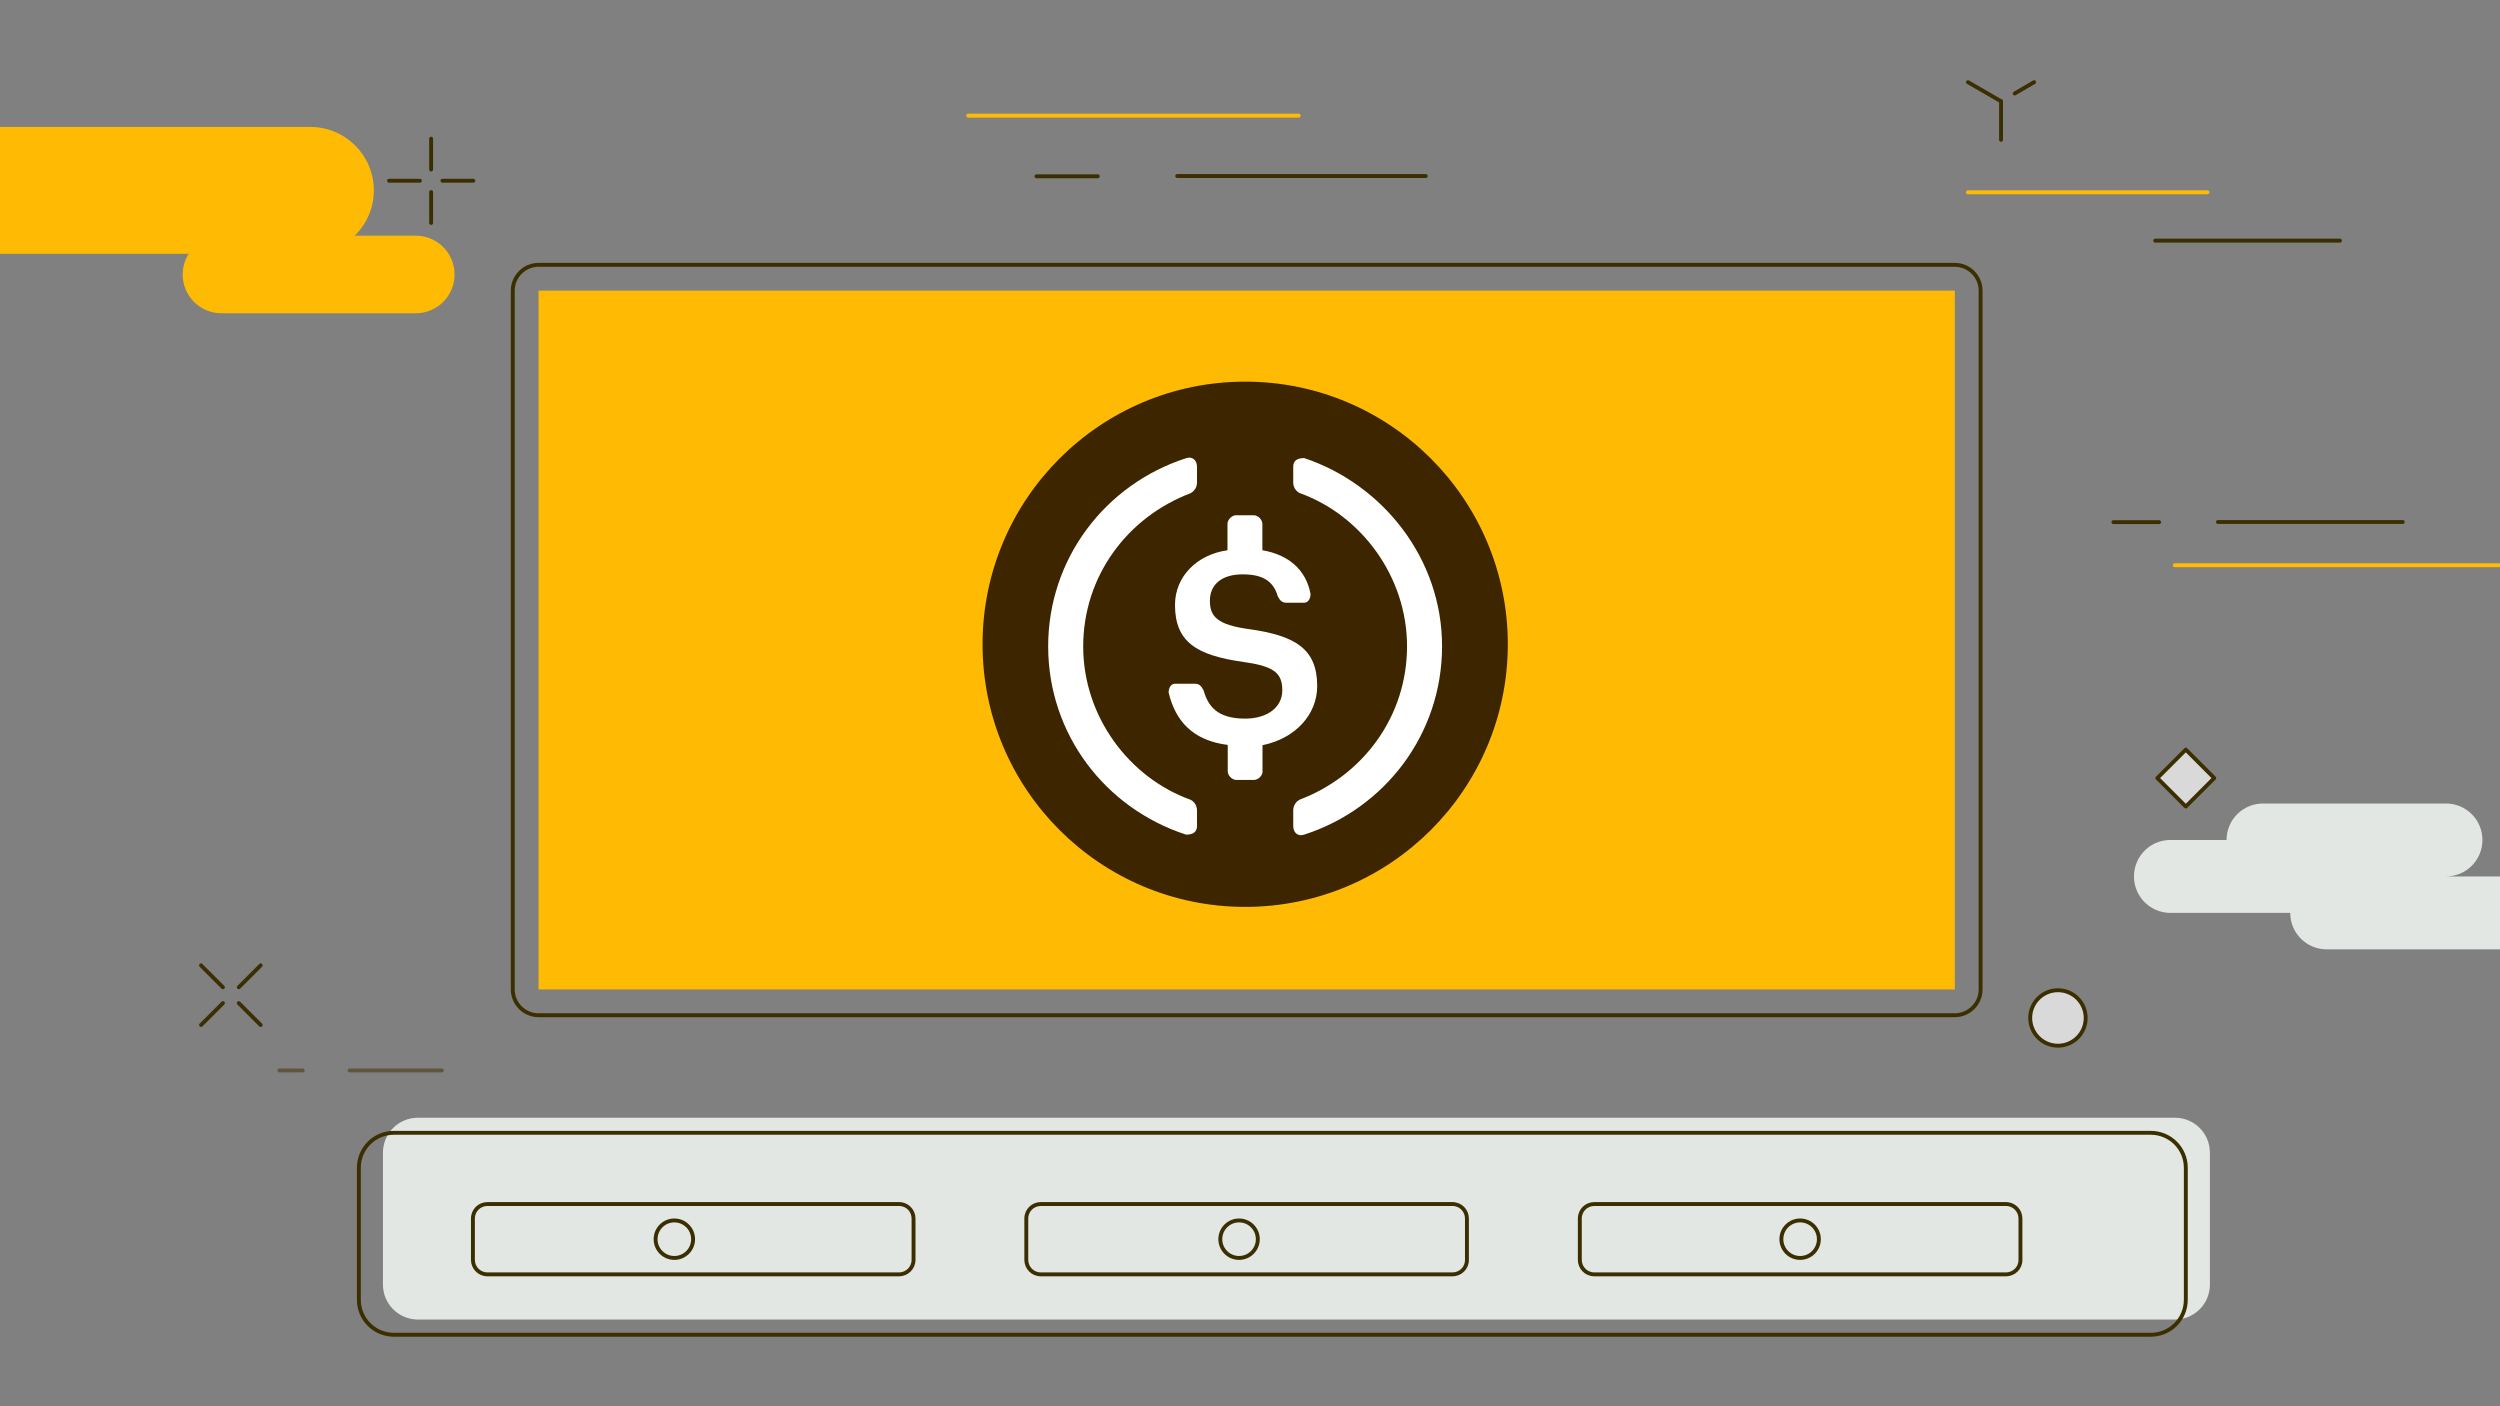 <svg width="1920" height="1080" viewBox="0 0 1920 1080" fill="none" xmlns="http://www.w3.org/2000/svg">
<rect x="0" y="0" width="1920" height="1080" fill="#808080" stroke="none"/>
<g clip-path="url(#clip0_3061_4927)">
<path d="M1670.3 1013.4H321C306.1 1013.4 294.1 1001.4 294.1 986.5V885.3C294.1 870.4 306.1 858.4 321 858.4H1670.3C1685.2 858.4 1697.2 870.4 1697.2 885.3V986.6C1697.2 1001.4 1685.2 1013.4 1670.3 1013.4Z" fill="#E3E7E3"/>
<path d="M1511.4 63.1L1536.8 77.8" stroke="#3B2E00" stroke-width="3" stroke-miterlimit="10" stroke-linecap="round" stroke-linejoin="round"/>
<path d="M1562.2 63.1L1547.3 71.8" stroke="#3B2E00" stroke-width="3" stroke-miterlimit="10" stroke-linecap="round" stroke-linejoin="round"/>
<path d="M1536.8 77.8V107.4" stroke="#3B2E00" stroke-width="3" stroke-miterlimit="10" stroke-linecap="round" stroke-linejoin="round"/>
<path d="M1511.4 147.7H1695.3" stroke="#FFBB04" stroke-width="3" stroke-miterlimit="10" stroke-linecap="round" stroke-linejoin="round"/>
<path d="M1655.2 184.8H1797.1" stroke="#3B2E00" stroke-width="3" stroke-miterlimit="10" stroke-linecap="round" stroke-linejoin="round"/>
<path d="M1700.54 597.549L1678.69 575.699L1656.84 597.549L1678.69 619.398L1700.54 597.549Z" fill="#D9D9D9" stroke="#3B2E00" stroke-width="3" stroke-miterlimit="10" stroke-linecap="round" stroke-linejoin="round"/>
<path d="M1580.5 803.1C1592.26 803.1 1601.8 793.564 1601.8 781.8C1601.8 770.036 1592.26 760.5 1580.5 760.5C1568.74 760.5 1559.2 770.036 1559.2 781.8C1559.2 793.564 1568.74 803.1 1580.5 803.1Z" fill="#D9D9D9" stroke="#3B2E00" stroke-width="3" stroke-miterlimit="10" stroke-linecap="round" stroke-linejoin="round"/>
<path d="M1927.4 673.1H1878.5C1894 673.1 1906.5 660.6 1906.5 645.1C1906.5 629.6 1894 617.1 1878.5 617.1H1738C1722.5 617.1 1710 629.6 1710 645.1H1666.9C1651.4 645.1 1638.9 657.6 1638.9 673.1C1638.9 688.6 1651.4 701.1 1666.9 701.1H1758.9C1758.9 716.6 1771.4 729.1 1786.9 729.1H1927.4C1942.9 729.1 1955.4 716.6 1955.4 701.1C1955.4 685.7 1942.8 673.1 1927.4 673.1Z" fill="#E3E7E3"/>
<path d="M1670.2 434.1H1924" stroke="#FFBB04" stroke-width="3" stroke-miterlimit="10" stroke-linecap="round" stroke-linejoin="round"/>
<path d="M796 135.4H843.1" stroke="#3B2E00" stroke-width="3" stroke-miterlimit="10" stroke-linecap="round" stroke-linejoin="round"/>
<path d="M743.6 88.8H997.4" stroke="#FFBB04" stroke-width="3" stroke-miterlimit="10" stroke-linecap="round" stroke-linejoin="round"/>
<path d="M904.1 135.2H1095" stroke="#3B2E00" stroke-width="3" stroke-miterlimit="10" stroke-linecap="round" stroke-linejoin="round"/>
<path d="M1623.1 401H1658.2" stroke="#3B2E00" stroke-width="3" stroke-miterlimit="10" stroke-linecap="round" stroke-linejoin="round"/>
<path d="M1703.4 400.9H1845.3" stroke="#3B2E00" stroke-width="3" stroke-miterlimit="10" stroke-linecap="round" stroke-linejoin="round"/>
<path d="M268.5 822.1H339.4" stroke="#5F563E" stroke-width="3" stroke-miterlimit="10" stroke-linecap="round" stroke-linejoin="round"/>
<path d="M214.6 822.1H232.5" stroke="#5F563E" stroke-width="3" stroke-miterlimit="10" stroke-linecap="round" stroke-linejoin="round"/>
<path d="M154.4 741.4L171.2 758.2" stroke="#3B2E00" stroke-width="3" stroke-miterlimit="10" stroke-linecap="round" stroke-linejoin="round"/>
<path d="M183.4 770.4L200.2 787.2" stroke="#3B2E00" stroke-width="3" stroke-miterlimit="10" stroke-linecap="round" stroke-linejoin="round"/>
<path d="M154.4 787.2L171.2 770.4" stroke="#3B2E00" stroke-width="3" stroke-miterlimit="10" stroke-linecap="round" stroke-linejoin="round"/>
<path d="M183.4 758.2L200.2 741.4" stroke="#3B2E00" stroke-width="3" stroke-miterlimit="10" stroke-linecap="round" stroke-linejoin="round"/>
<path d="M331.1 106.5V130.2" stroke="#3B2E00" stroke-width="3" stroke-miterlimit="10" stroke-linecap="round" stroke-linejoin="round"/>
<path d="M331.1 147.5V171.2" stroke="#3B2E00" stroke-width="3" stroke-miterlimit="10" stroke-linecap="round" stroke-linejoin="round"/>
<path d="M363.5 138.8H339.8" stroke="#3B2E00" stroke-width="3" stroke-miterlimit="10" stroke-linecap="round" stroke-linejoin="round"/>
<path d="M322.5 138.8H298.8" stroke="#3B2E00" stroke-width="3" stroke-miterlimit="10" stroke-linecap="round" stroke-linejoin="round"/>
<path d="M319.3 181H170.1C153.7 181 140.3 194.3 140.3 210.8C140.3 227.2 153.6 240.6 170.1 240.6H319.3C335.7 240.6 349.1 227.3 349.1 210.8C349.1 194.4 335.8 181 319.3 181Z" fill="#FFBB04"/>
<path d="M238.4 97.5H-6C-32.9 97.5 -54.7 119.3 -54.7 146.2C-54.7 173.1 -32.9 194.9 -6 194.9H238.4C265.3 194.9 287.1 173.1 287.1 146.2C287.1 119.3 265.3 97.5 238.4 97.5Z" fill="#FFBB04"/>
<path d="M413.6 779.7C402.7 779.7 393.8 770.8 393.8 759.9V223.2C393.8 212.3 402.7 203.4 413.6 203.4H1501.3C1512.2 203.4 1521.1 212.3 1521.1 223.2V759.9C1521.1 770.8 1512.2 779.7 1501.3 779.7H413.6Z" stroke="#3B2E00" stroke-width="3" stroke-miterlimit="10"/>
<path d="M1501.3 223.2H413.6V759.9H1501.3V223.2Z" fill="#FFBB04"/>
<path d="M1651.8 1025.1H302.5C287.6 1025.1 275.6 1013.1 275.6 998.2V896.9C275.6 882 287.6 870 302.5 870H1651.8C1666.7 870 1678.7 882 1678.7 896.9V998.2C1678.7 1013.1 1666.7 1025.1 1651.8 1025.1Z" stroke="#3B2E00" stroke-width="3" stroke-miterlimit="10" stroke-linecap="round" stroke-linejoin="round"/>
<path d="M690.5 978.7H374.3C368.1 978.7 363.2 973.7 363.2 967.6V935.8C363.2 929.6 368.2 924.7 374.3 924.7H690.5C696.7 924.7 701.6 929.7 701.6 935.8V967.6C701.6 973.7 696.6 978.7 690.5 978.7Z" stroke="#3B2E00" stroke-width="3" stroke-miterlimit="10" stroke-linecap="round" stroke-linejoin="round"/>
<path d="M1115.6 978.7H799.3C793.1 978.7 788.2 973.7 788.2 967.6V935.8C788.2 929.6 793.2 924.7 799.3 924.7H1115.5C1121.7 924.7 1126.6 929.7 1126.6 935.8V967.6C1126.7 973.7 1121.7 978.7 1115.6 978.7Z" stroke="#3B2E00" stroke-width="3" stroke-miterlimit="10" stroke-linecap="round" stroke-linejoin="round"/>
<path d="M1540.6 978.7H1224.4C1218.2 978.7 1213.3 973.7 1213.3 967.6V935.8C1213.3 929.6 1218.3 924.7 1224.4 924.7H1540.6C1546.8 924.7 1551.7 929.7 1551.7 935.8V967.6C1551.8 973.7 1546.8 978.7 1540.6 978.7Z" stroke="#3B2E00" stroke-width="3" stroke-miterlimit="10" stroke-linecap="round" stroke-linejoin="round"/>
<path d="M517.9 966.1C525.853 966.1 532.3 959.653 532.3 951.7C532.3 943.747 525.853 937.3 517.9 937.3C509.947 937.3 503.5 943.747 503.5 951.7C503.5 959.653 509.947 966.1 517.9 966.1Z" stroke="#3B2E00" stroke-width="3" stroke-miterlimit="10" stroke-linecap="round" stroke-linejoin="round"/>
<path d="M951.6 966.1C959.553 966.1 966 959.653 966 951.7C966 943.747 959.553 937.3 951.6 937.3C943.647 937.3 937.2 943.747 937.2 951.7C937.2 959.653 943.647 966.1 951.6 966.1Z" stroke="#3B2E00" stroke-width="3" stroke-miterlimit="10" stroke-linecap="round" stroke-linejoin="round"/>
<path d="M1382.5 966.1C1390.45 966.1 1396.9 959.653 1396.9 951.7C1396.9 943.747 1390.45 937.3 1382.5 937.3C1374.55 937.3 1368.1 943.747 1368.1 951.7C1368.1 959.653 1374.55 966.1 1382.5 966.1Z" stroke="#3B2E00" stroke-width="3" stroke-miterlimit="10" stroke-linecap="round" stroke-linejoin="round"/>
<path d="M956.3 696.5C1067.7 696.5 1158 606.196 1158 494.8C1158 383.404 1067.7 293.1 956.3 293.1C844.904 293.1 754.6 383.404 754.6 494.8C754.6 606.196 844.904 696.5 956.3 696.5Z" fill="#3D2500"/>
<path d="M919.3 634.3C919.3 639.3 915.9 641 910.9 641C848.7 620.8 805 563.7 805 496.4C805 429.2 848.7 372 910.9 351.9C915.9 350.2 919.3 353.6 919.3 358.6V370.4C919.4 373.9 917.4 377.2 914.3 378.8C865.6 397.3 831.9 442.7 831.9 496.5C831.9 550.3 867.2 597.3 914.3 614.2C917.7 615.9 919.3 619.2 919.3 622.6V634.3Z" fill="white"/>
<path d="M969.7 592.3C969.7 595.7 966.3 599 963 599H949.6C946.2 599 942.9 595.6 942.9 592.3V572.1C916 568.7 902.6 553.6 897.5 531.8C897.5 528.4 899.2 525.1 902.5 525.1H917.6C921 525.1 922.6 526.8 924.3 530.1C927.7 541.9 934.4 551.9 956.2 551.9C973 551.9 984.8 543.5 984.8 530.1C984.8 516.6 978.1 511.6 954.5 508.3C919.2 503.3 902.4 493.2 902.4 464.6C902.4 442.8 919.2 425.9 942.7 422.6V402.4C942.7 399 946.1 395.7 949.4 395.7H962.8C966.2 395.7 969.5 399.1 969.5 402.4V422.6C989.7 426 1003.1 437.7 1006.5 456.2C1006.5 459.6 1004.8 462.9 1001.5 462.9H988C984.6 462.9 983 461.2 981.3 457.9C977.9 446.1 969.5 441.1 954.4 441.1C937.6 441.1 929.2 449.5 929.2 461.3C929.2 473.1 934.2 479.8 959.5 483.2C994.8 488.2 1011.6 498.3 1011.6 526.9C1011.6 548.8 994.8 567.2 969.6 572.3V592.3H969.7Z" fill="white"/>
<path d="M1001.6 641C996.6 642.7 993.2 639.3 993.2 634.3V622.5C993.2 619.1 994.9 615.8 998.2 614.1C1046.9 595.6 1080.6 550.2 1080.6 496.4C1080.6 442.6 1045.3 395.6 998.2 378.7C995 377.1 993.1 373.8 993.2 370.3V358.5C993.2 353.5 996.6 351.8 1001.6 351.8C1062.1 372 1107.5 429.1 1107.5 496.3C1107.5 563.7 1063.8 620.9 1001.6 641Z" fill="white"/>
</g>
<defs>
<clipPath id="clip0_3061_4927">
<rect width="1920" height="1080" fill="white"/>
</clipPath>
</defs>
</svg>
